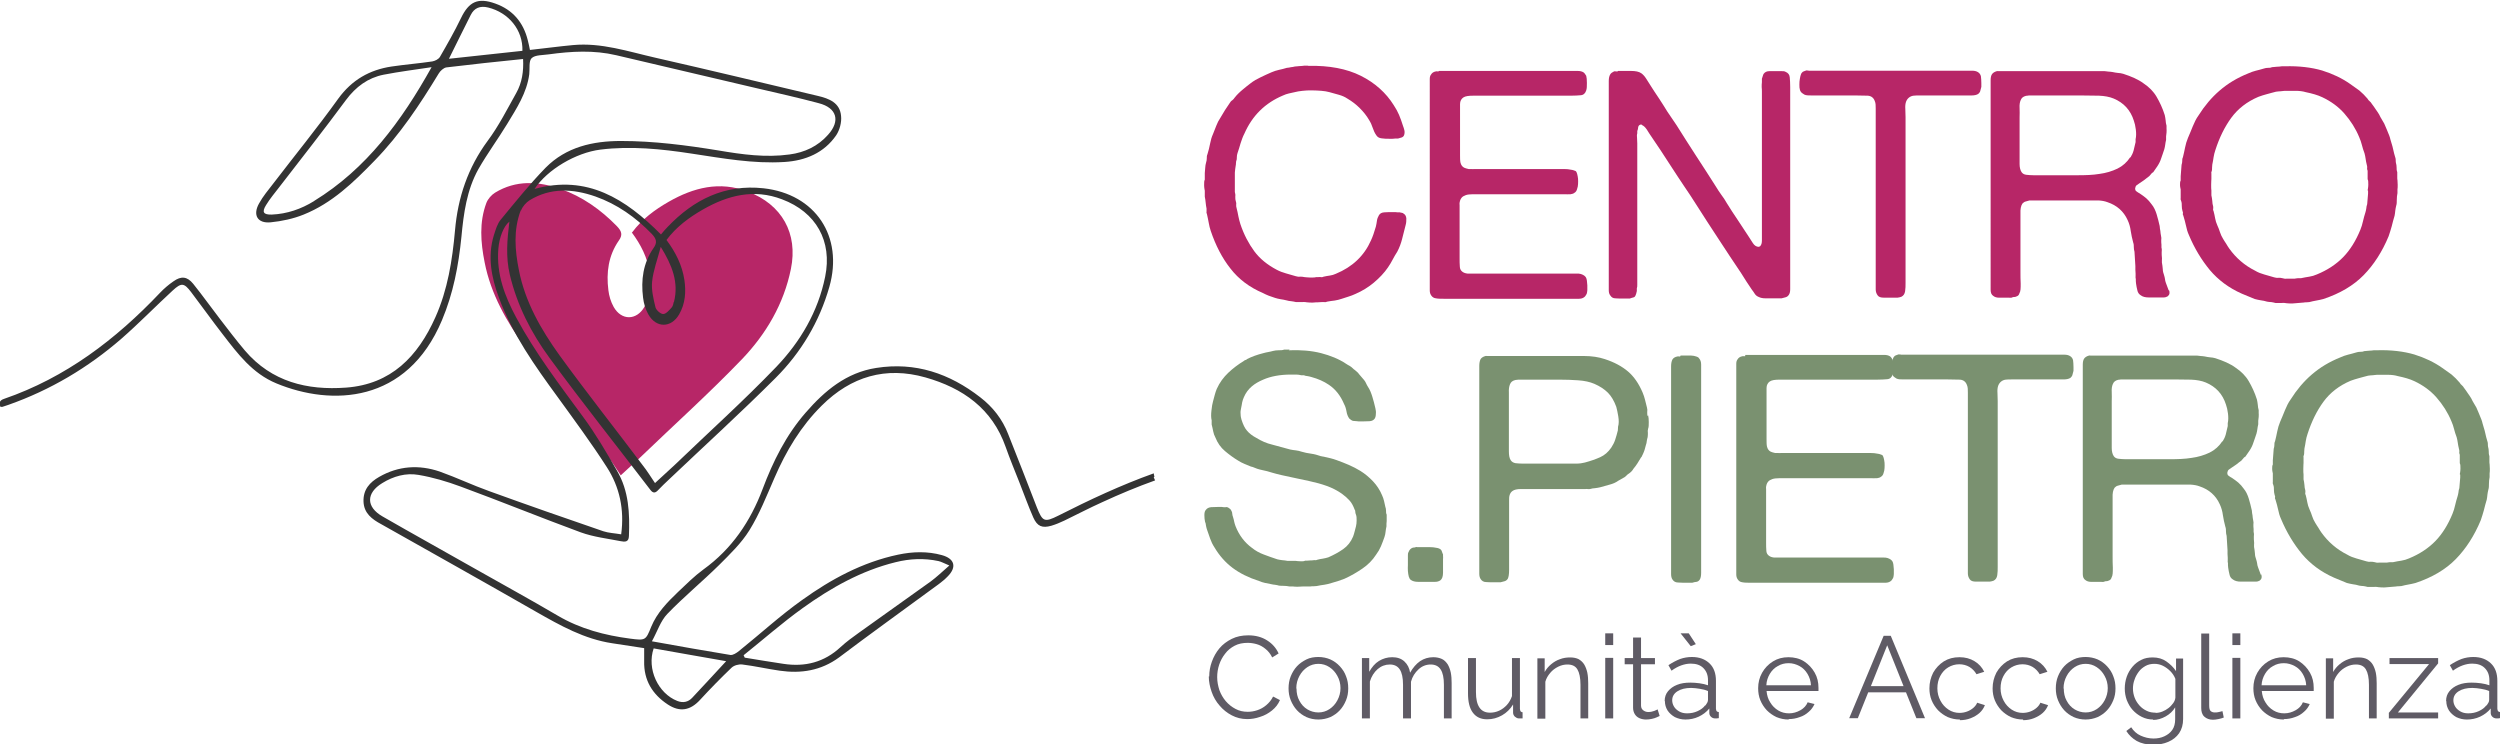 <?xml version="1.0" encoding="UTF-8"?><svg id="a" xmlns="http://www.w3.org/2000/svg" viewBox="0 0 113.13 33.68"><path d="M28.61,10.51c.44-.59,1.02-1.02,1.65-1.38,1.12-.64,2.3-.95,3.58-.46,1.54.58,2.28,1.89,1.95,3.5-.32,1.58-1.12,2.94-2.21,4.08-1.48,1.54-3.07,2.97-4.61,4.45-.28.26-.56.52-.88.81-.19-.28-.36-.56-.56-.81-1.25-1.66-2.54-3.29-3.76-4.97-.84-1.17-1.56-2.42-1.84-3.86-.18-.9-.25-1.81.08-2.69.07-.18.23-.36.39-.46.95-.58,1.96-.52,2.97-.17.99.35,1.82.94,2.55,1.69.21.22.27.39.08.65-.47.68-.57,1.44-.47,2.24.03.26.11.53.24.76.35.62,1.03.62,1.39,0,.28-.48.32-1.02.24-1.56-.1-.67-.4-1.26-.81-1.81Z" fill="#b72667"/><path d="M52.24,21.57c-.02-.05-.02-.1-.03-.15-1.48.53-2.91,1.2-4.31,1.91-.64.32-.72.28-.98-.37-.43-1.11-.86-2.22-1.3-3.32-.26-.67-.69-1.22-1.26-1.66-1.39-1.08-2.94-1.61-4.71-1.33-1.35.21-2.33,1.03-3.19,2.02-.89,1.02-1.48,2.21-1.95,3.46-.55,1.46-1.39,2.71-2.68,3.64-.41.3-.78.67-1.15,1.02-.48.46-.95.94-1.21,1.57-.25.62-.26.63-.95.54-1.15-.15-2.26-.44-3.28-1.04-1.26-.74-2.54-1.44-3.81-2.16-1.37-.78-2.75-1.54-4.12-2.33-.75-.43-.75-1.06-.01-1.51.5-.31,1.07-.47,1.64-.37.65.11,1.29.3,1.91.53,1.82.67,3.61,1.4,5.43,2.07.58.21,1.2.28,1.81.4.17.03.36.06.37-.23.04-1.03,0-2.04-.54-2.96-.48-.83-.96-1.66-1.53-2.43-1.07-1.46-2.17-2.9-3.03-4.5-.52-.97-.9-1.97-.81-3.1.04-.52.24-1.04.5-1.24-.1.81-.17,1.6.02,2.4.33,1.39.97,2.64,1.8,3.77,1.48,2.02,3.05,3.99,4.57,5.98.12.15.22.13.34,0,.16-.17.33-.33.5-.49,1.61-1.53,3.25-3.02,4.82-4.59,1.15-1.15,1.98-2.54,2.43-4.12.65-2.28-.63-4.2-2.98-4.46-1.75-.19-3.16.51-4.34,1.75-.11.11-.21.23-.3.34-1.6-1.61-3.34-2.72-5.72-2.06.58-.88,1.87-1.64,2.98-1.78,1.38-.17,2.75-.03,4.12.18,1.4.21,2.79.47,4.21.38.95-.06,1.79-.41,2.34-1.21.16-.24.25-.59.22-.87-.05-.6-.54-.79-1.05-.91-2.45-.58-4.9-1.17-7.36-1.73-1.23-.28-2.44-.69-3.72-.57-.65.06-1.29.15-1.95.22-.03-.15-.06-.3-.1-.45-.2-.8-.68-1.37-1.47-1.65-.78-.28-1.19-.09-1.55.66-.29.6-.62,1.18-.95,1.75-.06.11-.23.19-.35.21-.61.09-1.23.14-1.84.23-1,.15-1.8.61-2.41,1.45-.94,1.31-1.96,2.56-2.94,3.84-.23.3-.47.58-.65.91-.29.52-.07.91.53.85.5-.05,1.02-.16,1.49-.35,1.29-.52,2.26-1.46,3.21-2.44,1.15-1.18,2.05-2.54,2.9-3.94.07-.12.22-.26.35-.28,1.15-.14,2.29-.26,3.47-.38.03.56-.05,1.08-.31,1.54-.41.73-.79,1.49-1.29,2.16-.9,1.22-1.35,2.57-1.48,4.05-.12,1.35-.33,2.69-.89,3.94-.79,1.77-2,3.03-4.04,3.18-1.76.13-3.37-.26-4.58-1.68-.39-.46-.76-.95-1.13-1.43-.41-.53-.79-1.07-1.21-1.59-.27-.33-.54-.36-.89-.11-.22.15-.43.33-.61.52-2,2.11-4.27,3.84-7.06,4.8-.21.07-.23.19-.16.36.04,0,.06,0,.09,0,.09-.03.18-.06.27-.09,1.9-.67,3.6-1.68,5.11-2.99.8-.7,1.54-1.46,2.32-2.18.4-.37.52-.35.84.07.48.63.94,1.28,1.43,1.91.68.88,1.34,1.77,2.43,2.22,2.49,1.03,5.9.92,7.49-2.86.51-1.21.75-2.47.88-3.77.1-1.06.24-2.12.77-3.07.4-.7.88-1.35,1.3-2.04.43-.71.89-1.41,1-2.25.03-.25-.03-.6.11-.73.16-.15.5-.13.77-.17,1.02-.14,2.04-.2,3.06.04,2.11.5,4.23.99,6.34,1.49.94.22,1.89.43,2.82.68.82.21.99.8.42,1.43-.46.52-1.06.8-1.74.89-1.08.15-2.15,0-3.21-.18-1.47-.24-2.94-.43-4.42-.43-1.27,0-2.48.27-3.41,1.21-.72.74-1.37,1.55-2.03,2.35-.16.19-.23.46-.31.7-.3.98-.11,1.92.23,2.84.61,1.65,1.62,3.07,2.65,4.48.76,1.05,1.53,2.09,2.23,3.18.58.9.8,1.91.65,3.04-.29-.05-.57-.06-.81-.14-1.72-.59-3.44-1.19-5.15-1.81-.76-.27-1.49-.62-2.25-.89-.94-.32-1.87-.26-2.74.24-.42.24-.73.57-.71,1.12.02.53.39.8.8,1.02,2.34,1.32,4.68,2.63,7.02,3.97,1.09.62,2.17,1.23,3.44,1.42.48.07.96.15,1.44.22,0,.22,0,.41,0,.59-.02.86.37,1.5,1.07,1.96.55.36,1.02.27,1.46-.21.46-.5.93-.98,1.42-1.45.11-.11.33-.17.49-.15.57.07,1.13.2,1.69.28.97.14,1.87,0,2.69-.6,1.35-1.02,2.73-2.01,4.09-3.01.28-.21.58-.4.82-.65.43-.43.32-.81-.26-.97-.65-.18-1.32-.16-1.98-.02-1.61.34-3.03,1.11-4.34,2.05-1,.71-1.9,1.54-2.86,2.31-.11.09-.27.19-.38.18-1.15-.19-2.3-.39-3.56-.62.25-.45.39-.92.7-1.24.74-.77,1.58-1.46,2.34-2.21.49-.49,1.01-.99,1.37-1.57.46-.74.78-1.56,1.13-2.36.53-1.23,1.2-2.35,2.15-3.29,1.32-1.31,2.89-1.78,4.69-1.27,1.69.48,3.02,1.41,3.63,3.15.19.54.41,1.07.62,1.6.21.53.4,1.07.63,1.59.18.4.4.49.82.37.2-.06.39-.14.58-.23.58-.28,1.15-.58,1.73-.84.78-.36,1.57-.69,2.38-.98-.02-.05-.04-.09-.06-.14ZM14.21,9.1c-.58.36-1.22.58-1.91.61-.38.01-.46-.11-.26-.43.17-.28.38-.53.58-.79,1.02-1.32,2.05-2.63,3.04-3.97.44-.59.99-1,1.7-1.14.72-.14,1.45-.23,2.17-.34-1.36,2.44-2.95,4.6-5.31,6.05ZM20.31,2.67c.34-.68.66-1.34.99-1.99.16-.32.42-.43.79-.34.93.23,1.58,1.02,1.55,1.96-1.1.12-2.21.24-3.33.36ZM30.49,13.66c-.02.09-.04.2-.1.26-.11.12-.25.29-.38.29-.12,0-.32-.18-.35-.31-.09-.38-.19-.78-.15-1.16.05-.5.24-.99.39-1.57.52.84.82,1.61.6,2.49ZM23.58,9.52c.07-.18.23-.36.39-.46.95-.58,1.96-.52,2.97-.17.99.35,1.82.94,2.55,1.69.21.22.27.39.08.65-.47.68-.57,1.44-.47,2.24.03.26.11.53.24.76.35.62,1.03.62,1.39,0,.28-.48.32-1.02.24-1.56-.1-.67-.4-1.26-.81-1.81.44-.59,1.02-1.02,1.65-1.38,1.12-.64,2.3-.95,3.58-.46,1.54.58,2.28,1.89,1.95,3.5-.32,1.58-1.12,2.94-2.21,4.08-1.48,1.54-3.07,2.97-4.61,4.45-.28.26-.56.52-.88.81-.19-.28-.36-.56-.56-.81-1.25-1.66-2.54-3.29-3.76-4.97-.84-1.17-1.56-2.42-1.84-3.86-.18-.9-.25-1.81.08-2.69ZM36.32,27.52c1.28-.92,2.66-1.7,4.21-2.08.64-.16,1.29-.19,1.94-.05.13.03.25.1.49.2-.32.28-.57.52-.84.72-1.08.78-2.17,1.54-3.25,2.32-.28.2-.57.41-.83.65-.74.69-1.61.91-2.59.76-.58-.09-1.17-.18-1.75-.28-.02-.04-.03-.07-.05-.11.89-.71,1.75-1.47,2.67-2.13ZM29.57,29.34c1.09.19,2.18.39,3.29.58-.53.57-1.03,1.12-1.54,1.66-.18.19-.41.24-.67.14-.87-.34-1.39-1.45-1.07-2.38Z" fill="#333"/><path d="M54.72,30.61c0-.23.04-.45.12-.67.08-.22.19-.42.34-.6.15-.18.34-.32.56-.43s.47-.16.75-.16c.33,0,.62.08.85.23.24.15.41.35.52.59l-.29.18c-.08-.16-.18-.29-.31-.39-.12-.1-.25-.17-.39-.21-.14-.04-.28-.06-.41-.06-.22,0-.42.04-.59.13s-.32.21-.43.36c-.12.15-.21.32-.27.5-.06.18-.09.37-.09.56,0,.21.04.4.1.59.07.19.17.36.29.5.13.15.27.26.44.35s.35.13.55.13c.14,0,.28-.02.43-.07.15-.05.28-.12.41-.23s.23-.23.31-.39l.31.16c-.08.19-.2.34-.36.47-.16.13-.34.23-.54.29-.2.07-.39.1-.58.1-.26,0-.49-.06-.7-.17s-.4-.26-.55-.44c-.16-.18-.28-.39-.36-.62-.08-.23-.13-.46-.13-.7Z" fill="#5f5b65"/><path d="M59.66,32.56c-.2,0-.38-.04-.54-.11-.17-.08-.31-.18-.43-.31-.12-.13-.21-.28-.28-.45-.07-.17-.1-.35-.1-.54s.03-.38.1-.55c.07-.17.16-.32.28-.45.12-.13.27-.23.43-.31s.35-.11.54-.11.38.04.54.11c.16.07.31.18.43.31.12.13.22.28.28.45.07.17.1.35.1.55s-.03.37-.1.54-.16.32-.28.45c-.12.13-.26.23-.43.31-.17.07-.35.11-.55.11ZM58.67,31.16c0,.2.04.39.13.55.09.17.21.3.36.39s.32.14.5.14.35-.05.5-.15c.15-.1.27-.23.36-.4.09-.17.14-.35.14-.55s-.05-.39-.14-.55c-.09-.17-.21-.3-.36-.4-.15-.1-.32-.15-.5-.15s-.35.05-.5.15c-.15.1-.27.23-.36.4-.09.17-.14.35-.14.56Z" fill="#5f5b65"/><path d="M65.7,32.51h-.36v-1.52c0-.32-.05-.55-.15-.7-.1-.15-.25-.22-.45-.22s-.39.07-.55.22c-.16.15-.28.33-.34.56v1.66h-.36v-1.52c0-.32-.05-.55-.15-.7s-.25-.22-.45-.22-.39.07-.55.21c-.16.14-.28.33-.35.56v1.67h-.36v-2.73h.33v.62c.12-.21.26-.38.44-.49s.38-.17.6-.17.41.06.55.19.23.3.26.51c.13-.23.28-.4.45-.52.18-.12.38-.18.6-.18.15,0,.28.03.39.08s.19.14.26.24c.06.1.11.23.14.37.03.15.04.31.04.48v1.59Z" fill="#5f5b65"/><path d="M66.43,31.38v-1.6h.36v1.54c0,.31.05.54.16.7s.27.23.48.23c.14,0,.28-.03.41-.09s.25-.15.35-.26.18-.25.23-.4v-1.72h.36v2.3s.01.08.03.11c.02.02.05.04.09.04v.28s-.08,0-.1,0-.05,0-.07,0c-.07,0-.13-.04-.18-.08-.05-.05-.08-.11-.08-.18v-.37c-.13.21-.29.37-.5.49s-.43.18-.67.18c-.29,0-.5-.1-.65-.3-.15-.2-.22-.49-.22-.88Z" fill="#5f5b65"/><path d="M71.88,32.51h-.36v-1.52c0-.32-.05-.55-.14-.7s-.24-.22-.45-.22c-.14,0-.28.03-.42.1-.14.07-.26.16-.36.28-.1.12-.18.25-.22.4v1.67h-.36v-2.73h.33v.62c.07-.13.17-.25.29-.35.12-.1.25-.18.4-.23.15-.06.31-.08.47-.08.15,0,.28.03.38.08.1.06.19.14.25.24.06.1.11.23.14.37.03.15.04.31.04.48v1.59Z" fill="#5f5b65"/><path d="M72.64,29.19v-.53h.36v.53h-.36ZM72.64,32.51v-2.74h.36v2.74h-.36Z" fill="#5f5b65"/><path d="M75.1,32.4s-.07.03-.13.06c-.06.03-.13.05-.22.07-.08.02-.18.03-.27.03s-.2-.02-.29-.06c-.09-.04-.16-.1-.21-.18-.05-.08-.08-.18-.08-.29v-1.97h-.38v-.28h.38v-.93h.36v.93h.63v.28h-.63v1.87c0,.1.04.17.11.22s.14.07.22.07c.1,0,.19-.02.27-.05s.13-.06.15-.07l.09.29Z" fill="#5f5b65"/><path d="M75.33,31.72c0-.17.05-.32.15-.44.1-.12.23-.22.41-.29.17-.07.37-.1.6-.1.13,0,.27.01.42.03.14.02.27.05.38.09v-.23c0-.23-.07-.41-.21-.55s-.33-.2-.57-.2c-.15,0-.29.03-.43.08-.14.05-.29.13-.44.24l-.14-.25c.18-.12.35-.21.53-.28.17-.06.35-.09.53-.09.34,0,.6.1.8.29.2.19.29.46.29.79v1.26s.01.08.03.11c.02.02.05.04.1.04v.28s-.07,0-.1.01c-.03,0-.05,0-.06,0-.09,0-.15-.03-.2-.08-.05-.05-.07-.11-.07-.17v-.2c-.13.16-.29.28-.48.37s-.4.13-.6.13c-.18,0-.33-.04-.48-.11-.14-.08-.25-.18-.33-.3-.08-.13-.12-.27-.12-.42ZM77.17,31.93s.07-.1.09-.14c.02-.04.03-.08.03-.12v-.4c-.12-.05-.24-.08-.37-.1-.13-.02-.26-.04-.39-.04-.26,0-.46.05-.62.15s-.24.24-.24.41c0,.1.03.2.08.28.05.09.13.16.23.22.1.06.22.09.36.09.17,0,.33-.03.48-.1s.26-.15.34-.26ZM76.05,28.66h.37l.32.49-.23.09-.46-.58Z" fill="#5f5b65"/><path d="M80.94,32.56c-.2,0-.38-.04-.55-.11-.17-.08-.31-.18-.44-.31-.12-.13-.22-.28-.29-.45-.07-.17-.1-.35-.1-.55,0-.25.06-.49.18-.7.12-.21.28-.38.49-.51.21-.13.44-.19.7-.19s.51.06.71.19c.2.13.36.3.48.51s.17.44.17.69v.08s0,.05,0,.06h-2.35c.02.2.07.37.17.52.09.15.21.27.36.36.15.09.31.13.49.13s.35-.05.51-.14c.16-.09.27-.21.33-.36l.31.08c-.06.13-.14.25-.26.35-.12.11-.25.19-.41.24-.16.06-.32.09-.5.09ZM79.93,31.01h2.02c-.01-.2-.07-.37-.16-.52-.09-.15-.21-.27-.36-.35s-.31-.13-.49-.13-.34.04-.49.13c-.15.08-.27.2-.36.35s-.15.32-.16.52Z" fill="#5f5b65"/><path d="M85.25,28.77h.31l1.55,3.73h-.39l-.47-1.17h-1.71l-.47,1.17h-.39l1.56-3.73ZM86.14,31.05l-.74-1.85-.74,1.85h1.48Z" fill="#5f5b65"/><path d="M88.69,32.56c-.2,0-.38-.04-.55-.11-.17-.08-.31-.18-.44-.31-.12-.13-.22-.28-.29-.45s-.1-.35-.1-.54c0-.26.06-.49.17-.71.12-.21.28-.38.48-.51.21-.13.44-.19.71-.19.26,0,.48.06.68.18.2.12.34.28.44.48l-.35.11c-.08-.14-.19-.25-.32-.33-.14-.08-.29-.12-.46-.12-.18,0-.35.05-.5.14-.15.09-.27.22-.36.39s-.13.35-.13.56.05.39.14.56c.09.17.21.3.36.4.15.1.32.15.5.15.12,0,.23-.02.34-.06.11-.04.21-.1.29-.17.08-.07.14-.15.17-.23l.35.11c-.05.13-.13.25-.24.35s-.25.18-.4.24c-.15.06-.32.09-.49.09Z" fill="#5f5b65"/><path d="M91.55,32.56c-.2,0-.38-.04-.55-.11-.17-.08-.31-.18-.44-.31-.12-.13-.22-.28-.29-.45s-.1-.35-.1-.54c0-.26.06-.49.17-.71.12-.21.28-.38.48-.51.21-.13.44-.19.71-.19.26,0,.48.06.68.18.2.12.34.28.44.48l-.35.11c-.08-.14-.19-.25-.32-.33-.14-.08-.29-.12-.46-.12-.18,0-.35.05-.5.14-.15.09-.27.22-.36.39s-.13.35-.13.56.05.39.14.56c.09.17.21.3.36.4.15.1.32.15.5.15.12,0,.23-.02.34-.06.11-.04.21-.1.29-.17.08-.07.14-.15.17-.23l.35.11c-.05.13-.13.25-.24.35s-.25.18-.4.24c-.15.06-.32.09-.49.09Z" fill="#5f5b65"/><path d="M94.38,32.56c-.2,0-.38-.04-.54-.11-.17-.08-.31-.18-.43-.31-.12-.13-.21-.28-.28-.45-.07-.17-.1-.35-.1-.54s.03-.38.1-.55c.07-.17.16-.32.28-.45.12-.13.27-.23.43-.31s.35-.11.54-.11.38.04.54.11c.16.07.31.18.43.31.12.13.22.28.28.45.07.17.1.35.1.55s-.03.37-.1.54-.16.32-.28.45c-.12.13-.26.23-.43.31-.17.07-.35.11-.55.11ZM93.39,31.16c0,.2.04.39.13.55.09.17.21.3.36.39s.32.14.5.14.35-.05.5-.15c.15-.1.27-.23.36-.4.09-.17.14-.35.14-.55s-.05-.39-.14-.55c-.09-.17-.21-.3-.36-.4-.15-.1-.32-.15-.5-.15s-.35.05-.5.15c-.15.1-.27.23-.36.4-.09.17-.14.35-.14.56Z" fill="#5f5b65"/><path d="M97.44,32.56c-.19,0-.36-.04-.52-.12s-.29-.18-.41-.31-.2-.28-.27-.45c-.06-.17-.09-.34-.09-.52,0-.19.03-.37.09-.54s.15-.32.26-.45c.11-.13.25-.24.4-.31.15-.08.33-.11.52-.11.23,0,.44.06.61.18.17.12.32.26.44.44v-.57h.32v2.74c0,.25-.06.46-.18.64-.12.17-.28.3-.49.39s-.43.13-.67.13c-.31,0-.56-.06-.76-.17-.19-.11-.35-.26-.47-.45l.22-.17c.11.17.25.3.43.38.18.08.37.13.58.13.18,0,.34-.03.49-.1s.27-.16.36-.29c.09-.13.13-.29.13-.48v-.54c-.1.17-.25.31-.43.41-.18.1-.37.16-.57.16ZM97.54,32.26c.11,0,.21-.02.31-.06.1-.04.19-.09.28-.16.08-.06.15-.14.21-.22s.09-.16.1-.25v-.85c-.05-.13-.13-.25-.23-.35-.1-.1-.21-.18-.33-.24-.12-.06-.25-.09-.39-.09-.15,0-.29.03-.41.1s-.22.15-.3.26c-.08.11-.15.23-.19.36-.05.13-.07.27-.07.4,0,.15.03.29.08.42.05.13.13.25.22.35s.2.18.33.24c.12.06.26.08.4.08Z" fill="#5f5b65"/><path d="M99.61,28.67h.36v3.24c0,.14.02.23.07.27.05.04.11.06.18.06.06,0,.13,0,.19-.02.06-.01.12-.03.16-.04l.06.29c-.07.03-.15.05-.24.07-.1.02-.18.03-.25.03-.16,0-.29-.05-.39-.14-.1-.09-.14-.23-.14-.39v-3.36Z" fill="#5f5b65"/><path d="M101.02,29.19v-.53h.36v.53h-.36ZM101.02,32.51v-2.74h.36v2.74h-.36Z" fill="#5f5b65"/><path d="M103.35,32.56c-.2,0-.38-.04-.55-.11-.17-.08-.31-.18-.44-.31-.12-.13-.22-.28-.29-.45-.07-.17-.1-.35-.1-.55,0-.25.06-.49.18-.7.12-.21.28-.38.49-.51.21-.13.44-.19.7-.19s.51.06.71.19c.2.13.36.3.48.51s.17.44.17.69v.08s0,.05,0,.06h-2.35c.02.2.07.37.17.52.09.15.21.27.36.36.15.09.31.13.49.13s.35-.05.51-.14c.16-.09.27-.21.33-.36l.31.08c-.06.13-.14.25-.26.35-.12.11-.25.19-.41.24-.16.06-.32.09-.5.09ZM102.34,31.01h2.02c-.01-.2-.07-.37-.16-.52-.09-.15-.21-.27-.36-.35s-.31-.13-.49-.13-.34.04-.49.13c-.15.08-.27.2-.36.35s-.15.32-.16.52Z" fill="#5f5b65"/><path d="M107.56,32.51h-.36v-1.52c0-.32-.05-.55-.14-.7s-.24-.22-.45-.22c-.14,0-.28.03-.42.1-.14.07-.26.16-.36.28-.1.12-.18.25-.22.4v1.67h-.36v-2.73h.33v.62c.07-.13.17-.25.29-.35.12-.1.25-.18.4-.23.15-.06.31-.08.47-.08.15,0,.28.03.38.08.1.06.19.14.25.24.06.1.11.23.14.37.03.15.04.31.04.48v1.59Z" fill="#5f5b65"/><path d="M108.09,32.27l1.83-2.22h-1.79v-.27h2.2v.24l-1.82,2.22h1.82v.27h-2.23v-.24Z" fill="#5f5b65"/><path d="M110.69,31.72c0-.17.05-.32.15-.44.1-.12.23-.22.41-.29.17-.07.37-.1.6-.1.13,0,.27.01.42.03.14.02.27.05.38.09v-.23c0-.23-.07-.41-.21-.55s-.33-.2-.57-.2c-.15,0-.29.03-.43.08-.14.05-.29.13-.44.24l-.14-.25c.18-.12.35-.21.53-.28.17-.06.35-.09.53-.09.34,0,.6.1.8.29.2.19.29.46.29.79v1.26s.01.08.03.11c.02.02.05.04.1.04v.28s-.07,0-.1.01c-.03,0-.05,0-.06,0-.09,0-.15-.03-.2-.08-.05-.05-.07-.11-.07-.17v-.2c-.13.16-.29.28-.48.37s-.4.13-.6.13c-.18,0-.33-.04-.48-.11-.14-.08-.25-.18-.33-.3-.08-.13-.12-.27-.12-.42ZM112.52,31.93s.07-.1.09-.14c.02-.04.03-.08.03-.12v-.4c-.12-.05-.24-.08-.37-.1-.13-.02-.26-.04-.39-.04-.26,0-.46.05-.62.15s-.24.24-.24.41c0,.1.03.2.08.28.05.09.13.16.23.22.1.06.22.09.36.09.17,0,.33-.03.48-.1s.26-.15.34-.26Z" fill="#5f5b65"/><path d="M59.21,2.98c.94-.02,1.73.13,2.37.45s1.14.77,1.49,1.33c.1.15.18.3.24.44.06.14.12.31.18.5.02.05.04.11.06.19.02.08.01.16-.01.22-.02.06-.06.09-.11.11-.05.01-.11.03-.17.05h-.14s-.06.01-.11.01h-.12c-.13,0-.26,0-.37-.02-.11-.01-.19-.06-.24-.14-.07-.1-.12-.21-.16-.33s-.09-.24-.16-.35c-.12-.21-.27-.39-.43-.55s-.34-.3-.56-.43c-.12-.08-.24-.13-.38-.17-.14-.04-.28-.08-.43-.12-.11-.03-.23-.05-.36-.06s-.28-.02-.43-.02-.29,0-.43.02c-.14.01-.26.04-.35.06-.1.02-.19.04-.27.06-.09.02-.17.05-.26.09-.81.34-1.39.91-1.75,1.73-.07.13-.12.28-.17.43-.04.15-.09.3-.14.45-.02.06-.03.12-.03.18s0,.12-.03.18c0,.04-.01.07-.01.1s0,.06-.01.1c-.02.11-.03.21-.04.32,0,.11,0,.22,0,.34,0,.07,0,.14,0,.21,0,.07,0,.14,0,.19v.14c.02.07.03.13.02.2,0,.07,0,.14.02.2.02.06.03.12.02.17,0,.06,0,.11.02.16.03.12.06.25.08.37.02.12.06.24.09.35.16.48.38.89.63,1.23s.6.62,1.02.84c.13.07.27.12.41.16.14.04.29.08.45.13.07.02.13.03.19.02.06,0,.12,0,.2.02.05,0,.13.02.26.02.12,0,.22,0,.27-.02h.1s.08-.01.12,0,.08,0,.12-.02c.1-.02.19-.04.28-.05.09-.01.18-.04.27-.08.75-.31,1.28-.81,1.59-1.51.08-.17.15-.38.22-.62.02-.09.04-.18.05-.27.01-.09.05-.18.09-.25.05-.08.12-.12.23-.13s.22-.01.35-.01h.14s.09,0,.13.01h.1s.06.02.09.02c.03,0,.06.02.08.04.07.04.11.11.12.21,0,.1,0,.2-.03.3-.06.22-.11.43-.16.63-.05.2-.12.39-.22.58-.08.12-.15.25-.21.36-.06.12-.13.23-.21.35-.17.25-.39.48-.64.69-.25.21-.53.38-.83.51-.11.05-.21.09-.31.12s-.2.06-.31.1c-.11.04-.21.06-.32.08-.11.01-.22.03-.34.05-.05.02-.09.03-.13.02-.04,0-.08,0-.12,0-.06,0-.12.01-.17.01s-.12,0-.19.01c-.03,0-.09.01-.19,0s-.17-.01-.19-.02c-.05,0-.09-.01-.14,0-.04,0-.09,0-.14,0h-.14c-.08-.02-.15-.03-.22-.04-.07,0-.14-.02-.22-.04-.09-.02-.17-.04-.26-.05-.09-.01-.17-.04-.25-.06-.2-.06-.38-.13-.55-.22-.61-.26-1.1-.63-1.47-1.11-.38-.48-.67-1.05-.89-1.7-.04-.12-.07-.24-.09-.36-.02-.12-.05-.25-.08-.39-.02-.05-.03-.09-.02-.13,0-.04,0-.08,0-.13-.02-.09-.03-.18-.04-.27s-.02-.19-.04-.27v-.27s-.03-.13-.03-.25,0-.2.03-.25c0-.03,0-.06,0-.09,0-.03,0-.06,0-.08v-.13c0-.08.02-.16.02-.24s.02-.16.04-.24c.02-.06.03-.12.03-.18s0-.13.03-.19c.05-.16.09-.32.12-.48s.07-.3.13-.43c.05-.12.1-.25.15-.38s.11-.25.18-.35c.14-.25.29-.48.43-.68.03-.05.06-.09.11-.12.04-.03.08-.07.11-.12.06-.08.12-.14.18-.2.06-.06.13-.12.19-.17.06-.05.11-.09.17-.14.05-.04.11-.09.18-.14.14-.11.3-.2.45-.27.16-.08.32-.15.5-.23.11-.05.22-.08.34-.11.12-.02.24-.06.35-.09.07,0,.13-.02.19-.03.06,0,.12-.02.17-.03.08,0,.15-.02.22-.02s.15-.01.22-.02c.02,0,.04,0,.07,0,.03,0,.05,0,.07,0Z" fill="#b72667"/><path d="M65.11,3.21h5.96c.11,0,.21,0,.32,0,.11,0,.19.02.26.06.03.02.05.04.07.07.02.03.04.06.06.09.02.07.03.18.03.32s0,.26-.03.34c-.04.13-.12.21-.25.22-.12.01-.27.02-.45.02h-3.87c-.15,0-.33,0-.54,0-.21,0-.36.02-.45.08s-.15.16-.15.3c0,.14,0,.29,0,.45v1.47c0,.11,0,.23,0,.38,0,.14,0,.26.02.35.03.12.09.19.17.23.04.02.11.04.2.06h.14s.08.01.12,0c.04,0,.09,0,.14,0h3.32c.09,0,.18,0,.29,0,.11,0,.21,0,.32,0,.11,0,.21.01.3.03.09.01.16.04.21.06.03.02.05.06.07.13.02.07.03.14.04.22,0,.08.01.16,0,.24,0,.08-.02.15-.04.21-.02.09-.06.15-.13.19-.02.02-.05.03-.08.04s-.06.01-.09.02h-.09s-.1.01-.14,0c-.05,0-.1,0-.14,0h-3.58c-.12,0-.23,0-.34,0-.11,0-.21,0-.31.01-.1.01-.18.04-.25.08s-.12.11-.15.2c-.02.06-.03.13-.02.2,0,.08,0,.15,0,.23v2.18c0,.13,0,.26.01.37,0,.11.05.19.12.24s.14.07.23.08c.09,0,.18,0,.29,0h4.41c.08,0,.15,0,.23,0,.08,0,.14,0,.2.02.12.04.19.09.23.16.02.03.03.08.04.14,0,.07.02.14.02.21,0,.07,0,.14,0,.22,0,.07-.02.13-.03.17-.04.08-.08.13-.13.16-.06.04-.13.06-.22.06h-6.12c-.13,0-.25,0-.35-.02-.1-.01-.17-.06-.22-.14-.04-.06-.06-.13-.06-.22V3.57c0-.09.02-.15.06-.2.04-.07.11-.12.22-.14.02,0,.04-.01.06,0,.02,0,.04,0,.06,0Z" fill="#b72667"/><path d="M73.22,3.21c.17,0,.37,0,.58,0,.21,0,.37.03.48.11.08.06.15.14.22.25.07.11.13.21.19.3.12.19.25.39.38.58.13.2.26.4.38.6.07.11.14.21.21.31s.14.2.21.31c.29.46.58.92.88,1.38.3.46.6.92.89,1.38.08.13.16.26.25.38.09.12.18.25.25.38.16.26.33.52.5.77.17.25.33.51.5.76.05.08.11.17.18.28.07.11.16.17.27.17.05-.02.07-.03.07-.04.05-.06.07-.14.07-.25v-6.72c0-.07,0-.14-.01-.22,0-.08,0-.15.01-.22v-.16s.03-.08.04-.12.02-.07.04-.1c.06-.08.14-.12.26-.12.12,0,.24,0,.38,0h.18c.06,0,.12,0,.17.03.12.05.18.13.19.25.01.12.02.26.02.43v8.84c0,.11,0,.21,0,.32,0,.11-.02.19-.06.25-.04.06-.08.09-.14.11-.05.01-.12.03-.19.05h-.73c-.12,0-.22-.02-.3-.06-.08-.03-.14-.08-.18-.14-.04-.07-.09-.13-.14-.2-.08-.12-.16-.24-.24-.36s-.16-.25-.24-.38c-.35-.52-.69-1.03-1.02-1.54-.34-.51-.67-1.03-1.01-1.56-.18-.29-.37-.57-.56-.85-.19-.28-.37-.56-.56-.85-.32-.5-.65-1-1-1.51-.04-.07-.08-.13-.12-.19-.04-.06-.09-.12-.16-.17-.02,0-.04-.02-.06-.04-.02-.02-.04-.02-.07-.01-.06.02-.09.06-.1.12,0,.06-.02.12-.04.17v.1c-.02.07-.02.14-.01.22,0,.08.01.16.01.24v6.22s0,.11,0,.17c0,.07,0,.12-.02.17v.12c-.02.1-.04.16-.06.2-.02.05-.05.08-.1.09-.05.01-.1.03-.16.05h-.29c-.13,0-.25,0-.36-.01-.11,0-.18-.05-.23-.13-.05-.06-.07-.14-.07-.24V3.67c0-.13.02-.23.07-.31.03-.05.09-.09.17-.13.02,0,.05-.01.08,0s.06,0,.08,0Z" fill="#b72667"/><path d="M81.83,3.2h7.42c.1,0,.18.02.25.06.08.05.12.11.14.19.01.08.02.19.02.31v.17c-.02.08-.04.14-.05.19-.01.05-.05.09-.09.13-.08.05-.18.07-.32.07h-2.03c-.11,0-.21,0-.31,0-.1,0-.19,0-.27.01-.08.01-.15.04-.21.09s-.1.11-.13.19c-.03.09-.04.2-.03.33,0,.13.01.25.01.36v7.49c0,.14,0,.27-.02.39s-.07.2-.17.25c-.05.02-.11.03-.17.04-.07,0-.14,0-.22,0h-.4c-.14,0-.23-.03-.28-.1-.06-.08-.09-.17-.09-.27s0-.22,0-.35v-7.46c0-.11,0-.23,0-.37,0-.14,0-.25-.04-.34-.05-.15-.16-.24-.32-.25-.17,0-.35-.01-.54-.01h-1.59c-.12,0-.25,0-.4,0-.15,0-.26,0-.34-.04-.03-.02-.06-.04-.09-.06-.03-.02-.05-.04-.07-.07-.03-.04-.05-.1-.06-.19,0-.09-.01-.17,0-.26s.02-.17.04-.25c.02-.08.04-.13.07-.16.02-.03.05-.05.08-.06.03-.01.07-.03.11-.04.02,0,.04-.01.06,0,.02,0,.04,0,.06,0Z" fill="#b72667"/><path d="M98.15,13.12c.05.12.03.22-.06.29-.05.03-.11.05-.18.05-.07,0-.15,0-.22,0h-.46c-.15,0-.27-.03-.36-.1-.08-.05-.13-.12-.15-.22-.02-.1-.05-.2-.06-.31,0-.04-.01-.07-.01-.11v-.09s-.02-.09-.01-.13c0-.04,0-.08,0-.12,0-.06-.01-.12-.01-.17v-.17l-.04-.65c-.02-.07-.03-.13-.03-.2s0-.14-.03-.22c-.05-.17-.08-.35-.11-.52-.02-.17-.07-.34-.14-.49-.18-.4-.49-.67-.91-.81-.13-.05-.26-.07-.41-.08-.15,0-.31,0-.47,0h-2.65c-.07.02-.13.04-.18.05-.05.01-.1.05-.14.09-.07.1-.1.25-.09.47,0,.22,0,.41,0,.57v2.09c0,.14,0,.3.01.5,0,.2,0,.34-.06.44-.02.07-.06.11-.12.13-.04.02-.07.03-.11.03s-.07,0-.12.03c-.04,0-.08.01-.13,0-.05,0-.1,0-.14,0-.11,0-.21,0-.31,0s-.19-.03-.25-.08c-.08-.05-.12-.14-.12-.27V3.96c0-.11,0-.22,0-.33,0-.12.02-.21.06-.27.04-.06.11-.11.22-.14.02,0,.04-.01.06,0,.02,0,.04,0,.06,0h4.18c.07,0,.14,0,.22,0s.14,0,.2,0h.16c.06,0,.12.02.17.02s.12.01.19.02c.08.02.16.03.24.04.08,0,.16.02.24.04.18.06.35.12.5.19.15.07.3.15.43.25.24.16.44.36.58.6s.27.51.37.83c.02.08.03.16.04.24,0,.08.02.16.04.24v.14s.01.1,0,.17-.01.12-.02.17v.16c-.02.08-.03.15-.04.22s-.02.13-.04.2c-.05.14-.09.28-.14.41-.04.13-.1.25-.18.37-.03.05-.06.09-.09.13-.03.04-.06.08-.09.13,0,0-.02.02-.03.02,0,0-.02.01-.03.02-.02.02-.04.04-.06.07-.02.03-.05.05-.06.07-.08.06-.15.11-.22.17-.07.05-.14.1-.22.15-.05.03-.09.06-.13.09-.04.03-.06.08-.07.14,0,.06.01.11.06.14.05.04.1.07.14.09.11.07.2.14.3.22.09.08.17.17.24.27.11.13.18.29.23.45.05.17.1.35.14.54,0,.08.02.15.03.22,0,.07.02.15.03.22.02.07.02.13.01.2,0,.07,0,.13.01.2v.13c.02.07.02.14.01.22,0,.08,0,.15.01.23,0,.04.01.07,0,.11,0,.03,0,.07,0,.12.02.1.03.19.04.3,0,.1.03.19.06.28.02.06.03.11.04.17,0,.05.02.11.04.17l.13.35ZM96.4,7.14c.07-.11.12-.22.15-.33.03-.12.06-.24.09-.38v-.13c.03-.13.03-.28.01-.44-.02-.16-.05-.29-.09-.4-.15-.48-.46-.81-.91-1-.19-.08-.42-.12-.67-.13-.25,0-.52-.01-.79-.01h-2.38s-.04.01-.06.01-.05,0-.08.01c-.12.03-.19.09-.23.19-.04.09-.06.21-.05.36s0,.29,0,.42v1.66c0,.14,0,.3,0,.45s.03.28.09.37c.05.07.12.11.22.12.1.01.2.02.32.02h.89c.38,0,.74,0,1.1,0,.36,0,.69-.01.99-.06.3-.04.57-.12.82-.24.24-.12.43-.29.58-.52Z" fill="#b72667"/><path d="M108.49,8.15s.01.12.01.21,0,.16-.01.21v.17c-.02.1-.03.19-.03.3s0,.19-.03.28c-.02.08-.03.15-.04.22,0,.07-.02.14-.03.22-.05.16-.09.32-.13.48-.04.15-.09.3-.14.45-.29.7-.67,1.29-1.13,1.76s-1.07.83-1.82,1.08c-.11.03-.21.05-.32.07-.11.02-.21.04-.32.07-.05,0-.09.01-.13.01s-.08,0-.12.01l-.48.04s-.09.01-.19,0-.17-.01-.19-.02c-.05,0-.09-.01-.14,0-.04,0-.08,0-.12,0h-.16c-.07-.02-.13-.03-.19-.04-.06,0-.13-.01-.19-.02-.1-.03-.19-.05-.28-.06-.09-.01-.19-.04-.28-.06-.1-.04-.19-.08-.29-.12-.1-.04-.19-.08-.29-.12-.59-.26-1.07-.62-1.45-1.07-.38-.46-.7-.99-.95-1.59-.06-.13-.1-.27-.13-.42-.03-.14-.07-.29-.12-.45-.02-.04-.03-.07-.02-.1s0-.07-.02-.12c-.02-.07-.03-.14-.03-.22s0-.15-.03-.23c-.02-.04-.03-.08-.02-.12,0-.04,0-.07,0-.1v-.3s-.03-.12-.03-.2,0-.15.03-.2v-.19l.04-.52c.02-.06.03-.12.03-.17s0-.12.03-.17c.04-.15.07-.31.1-.45.03-.15.07-.29.13-.43.08-.18.15-.36.22-.53.07-.17.15-.34.26-.49.27-.43.59-.81.95-1.12.37-.32.8-.58,1.3-.78.11-.05.22-.09.34-.12.12-.03.24-.06.37-.1.06-.02.12-.03.18-.03s.12,0,.18-.03c.08,0,.15-.02.22-.02s.15-.01.22-.02c.02,0,.04,0,.07,0,.03,0,.05,0,.07,0,.64-.02,1.21.05,1.69.19.48.15.9.35,1.27.61.14.1.28.2.42.3.13.11.25.23.36.36.03.05.06.09.1.12.04.03.07.07.1.12.06.08.12.16.17.24.06.08.11.16.16.24.02.05.04.09.06.12.02.03.04.07.07.12.04.06.07.12.1.17.08.17.15.36.23.55.02.06.04.11.05.17.01.05.03.11.05.17.03.1.06.19.08.3s.05.2.08.31c.02.05.03.1.03.14s0,.1.01.14c.02.07.03.13.03.2s0,.14.03.22v.09s0,.1,0,.14c0,.05,0,.1.01.14ZM107.14,8.61s.03-.13.03-.25,0-.2-.03-.25v-.12s0-.09,0-.13c0-.04,0-.08,0-.13-.02-.05-.03-.09-.02-.14,0-.04,0-.09-.02-.14-.02-.09-.04-.17-.05-.26-.01-.09-.03-.17-.05-.25-.05-.13-.09-.26-.12-.38-.03-.12-.07-.24-.12-.35-.16-.39-.39-.75-.67-1.07-.28-.32-.62-.56-1-.74-.21-.1-.46-.17-.75-.23-.13-.04-.29-.06-.45-.06-.17,0-.33,0-.5,0-.07,0-.13.02-.19.02s-.13.01-.21.02c-.14.04-.28.07-.41.11s-.26.07-.38.12c-.52.22-.93.54-1.23.95-.3.41-.54.9-.72,1.46-.04.11-.06.21-.08.32-.01.11-.04.22-.06.34,0,.05-.01.09-.01.14s0,.09-.01.14c-.02.04-.03.08-.02.12,0,.04,0,.08,0,.12v.13s-.01.14-.01.26,0,.21.01.26c0,.04,0,.07,0,.11,0,.03,0,.07,0,.11.02.08.03.16.04.25,0,.09.02.18.04.25,0,.04.01.07,0,.11s0,.07.02.11c.03.11.05.21.07.32.02.11.05.21.1.32.05.11.09.21.12.31.03.1.08.2.14.3.05.08.09.15.14.22.04.07.09.15.14.22.3.42.69.76,1.17,1,.13.08.27.13.41.17.14.04.29.08.45.13.07.02.13.03.19.02.06,0,.12,0,.19.02.06.02.12.03.19.02.07,0,.15,0,.22,0h.14s.1-.02.14-.02c.05,0,.1,0,.14,0,.13-.03.26-.05.38-.07.12-.02.23-.05.34-.1.49-.2.89-.47,1.2-.79s.57-.74.77-1.23c.05-.12.09-.25.12-.39s.07-.27.11-.4c.02-.06.03-.12.04-.18,0-.06.02-.13.04-.19l.04-.48v-.13Z" fill="#b72667"/><path d="M58.32,15.85c.55-.02,1.03.02,1.46.13.42.11.8.26,1.13.48.06.04.11.07.17.1.05.03.1.07.15.12.02.02.04.04.06.05.02.01.04.03.06.05.02.02.04.04.07.06s.05.05.07.08c.04.05.08.1.12.14.04.05.08.1.12.14.04.05.07.1.09.15.02.05.05.1.08.15.09.13.15.29.2.45.05.17.1.34.14.53.02.08.03.16.02.25,0,.09-.02.16-.05.21-.05.07-.12.11-.23.12-.11,0-.22.01-.33.01h-.13s-.08,0-.12-.01c-.05,0-.09-.01-.12-.01s-.07,0-.11-.03c-.02,0-.04-.02-.06-.04-.02-.01-.04-.03-.06-.05-.06-.09-.1-.19-.12-.32-.02-.12-.06-.24-.11-.33-.16-.38-.39-.67-.69-.87-.22-.15-.49-.27-.79-.35-.06-.02-.12-.03-.17-.04-.06,0-.12-.02-.17-.04h-.12c-.08-.02-.15-.03-.23-.03h-.23c-.5,0-.92.08-1.26.23-.19.08-.37.18-.52.31s-.27.29-.35.48c-.04.08-.06.16-.08.24-.01.08-.03.17-.05.27-.02.08-.03.16-.02.26,0,.1.02.18.04.25.07.22.15.39.25.5.1.12.24.23.43.33.21.13.45.24.71.3.26.07.53.14.81.22.09.02.17.03.26.04s.17.03.26.06c.13.04.28.07.43.09s.29.06.43.11c.04,0,.07.02.1.02s.06.01.1.02c.09.02.17.04.26.06.09.02.17.05.26.08.19.07.38.14.56.22s.36.17.52.27c.21.13.4.29.57.47.17.18.31.39.41.63.04.09.07.17.09.26.02.09.04.18.06.27.02.05.03.1.03.17s0,.12.03.18v.29s-.01.08-.01.12v.12c-.02.08-.03.16-.04.24s-.02.16-.05.24c-.05.14-.1.28-.16.42s-.13.26-.22.38c-.16.25-.37.46-.62.63-.25.17-.52.33-.81.46-.1.04-.19.07-.28.1-.09.03-.19.06-.3.09-.11.04-.22.06-.33.08-.12.01-.23.04-.35.06-.05,0-.1.01-.15.01s-.1,0-.15.01c-.06,0-.12,0-.17,0-.06,0-.12,0-.17,0-.05,0-.12.01-.21.01s-.16,0-.21-.01h-.16c-.1-.02-.19-.03-.29-.03s-.19,0-.27-.03c-.04,0-.08-.02-.12-.02-.04,0-.08-.01-.13-.02-.11-.02-.2-.04-.3-.06-.09-.02-.19-.05-.28-.09-.47-.15-.87-.35-1.19-.59-.32-.24-.6-.55-.83-.94-.08-.12-.14-.25-.19-.39-.05-.13-.1-.28-.15-.43-.02-.06-.03-.12-.04-.17,0-.06-.02-.11-.04-.16-.02-.09-.03-.19-.03-.3s.02-.19.07-.24c.05-.07.13-.11.24-.12.11,0,.22-.01.32-.01h.12s.08,0,.11.01c.05,0,.09.01.12,0s.06,0,.1.02c.07.04.11.08.13.12.03.05.05.1.05.15,0,.05.02.11.04.17.02.07.04.13.05.2.01.07.04.13.06.2.16.41.41.74.74.98.16.13.34.23.53.3s.4.15.62.22c.08.02.15.03.23.04.08,0,.15.02.23.03.02,0,.04,0,.07,0,.03,0,.06,0,.09,0,.04,0,.08,0,.14,0,.05,0,.1,0,.15.01.04,0,.09.01.17.01s.13,0,.18-.03h.1s.1-.01.14-.01.1,0,.14-.01c.03,0,.06-.01.08,0,.02,0,.06,0,.09-.02.08-.02.16-.04.25-.05.09-.01.17-.04.25-.06.25-.11.47-.23.67-.37.2-.14.35-.33.45-.57.03-.08.05-.15.07-.23.02-.08.04-.15.06-.23.02-.08.03-.17.03-.27s0-.19-.03-.26c-.02-.05-.03-.09-.03-.12s0-.07-.03-.11c-.06-.16-.13-.3-.23-.41-.1-.11-.21-.21-.35-.31-.2-.14-.43-.26-.68-.35s-.51-.16-.79-.22-.56-.12-.84-.18c-.29-.06-.57-.12-.84-.2-.15-.05-.31-.09-.46-.12s-.3-.08-.43-.14c-.02,0-.03-.01-.04-.01,0,0-.02,0-.04-.01-.1-.04-.19-.08-.29-.12s-.19-.09-.27-.14c-.22-.13-.42-.28-.61-.44s-.33-.36-.43-.61c-.05-.09-.08-.18-.1-.28-.02-.1-.04-.2-.07-.31,0-.04,0-.07,0-.1,0-.03,0-.06,0-.09-.03-.12-.03-.26-.01-.44.02-.18.04-.31.07-.41.03-.11.06-.21.08-.3s.06-.19.09-.27c.13-.29.31-.53.52-.73.21-.2.45-.38.71-.54.02-.02.04-.03.07-.04.03,0,.05-.02.07-.04.21-.11.46-.2.74-.27.08-.02.15-.04.22-.05.07-.01.14-.03.22-.05.08-.02.16-.03.25-.03s.18,0,.25-.03c.03,0,.07,0,.13,0,.06,0,.1,0,.12-.01Z" fill="#7a9170"/><path d="M64.12,24.76c.09,0,.18,0,.29,0,.11,0,.21,0,.31,0,.1,0,.19.01.28.03.09.01.15.04.2.08.02.02.04.05.05.09.01.04.03.08.05.13v.07s.01.1,0,.15c0,.05,0,.1,0,.15v.45c0,.17-.04.29-.12.35-.07.05-.15.07-.25.07h-.75c-.15,0-.26-.03-.34-.09-.04-.03-.07-.08-.09-.15s-.03-.15-.04-.25,0-.18,0-.27c0-.09,0-.17,0-.24v-.19c0-.06,0-.11.03-.16.04-.11.11-.17.2-.2.03,0,.08,0,.16-.03Z" fill="#7a9170"/><path d="M74.58,18.79c.02.08.03.18.03.31s0,.23-.03.3c-.02.07-.02.13-.01.19,0,.06,0,.12-.01.19-.02.06-.03.12-.04.18,0,.06-.02.12-.04.18-.02.08-.04.15-.06.22s-.05.13-.08.2c-.02.03-.03.06-.04.08,0,.02-.02.05-.04.06-.11.19-.22.37-.35.52-.02.04-.05.08-.09.12-.04.04-.08.07-.11.09-.04.02-.07.05-.1.08-.03.03-.06.06-.09.08l-.3.17c-.11.08-.23.13-.38.17-.14.04-.29.08-.43.12-.08.02-.15.03-.23.04-.08,0-.15.02-.23.04-.04,0-.07.01-.11,0s-.06,0-.09,0c-.05,0-.09,0-.14,0-.04,0-.09,0-.14,0h-2.18c-.14,0-.3,0-.47,0-.17,0-.3.03-.38.09-.11.08-.16.22-.15.42,0,.2,0,.39,0,.56v2.12c0,.12,0,.28,0,.47s-.02.32-.06.4c-.04.06-.08.09-.14.11-.05.01-.12.03-.19.05h-.26c-.14,0-.27,0-.39-.01-.12,0-.2-.06-.25-.14-.04-.06-.06-.14-.06-.24v-9.05c0-.11,0-.22,0-.35,0-.13.02-.23.06-.31.04-.06.11-.11.22-.14.02,0,.04-.01.06,0,.02,0,.04,0,.06,0h3.27c.37,0,.72,0,1.07,0,.35,0,.67.05.94.14.43.14.78.33,1.05.56.27.23.49.55.66.95.05.11.08.22.11.33s.06.24.09.36c.02.07.02.13.01.19,0,.06,0,.12.01.19ZM73.22,19.31c.04-.13.04-.29.01-.47-.03-.18-.06-.32-.09-.43-.1-.27-.22-.48-.38-.64s-.36-.29-.61-.4c-.21-.09-.45-.14-.73-.16-.27-.02-.56-.03-.86-.03h-1.86s-.04.01-.06.01-.05,0-.08.01c-.12.03-.19.09-.23.19-.04.1-.06.22-.05.38,0,.16,0,.31,0,.44v1.73c0,.14,0,.3,0,.48,0,.17.02.31.08.4.05.08.12.12.22.14.1.01.21.02.34.02h1.95c.14,0,.29,0,.45,0,.15,0,.29-.02.4-.05.26-.07.49-.15.69-.24.2-.09.36-.23.5-.43.08-.12.14-.24.18-.36.04-.12.08-.26.12-.42,0-.04.01-.1.01-.19Z" fill="#7a9170"/><path d="M76.05,16.09c.07,0,.14,0,.23,0,.09,0,.17,0,.25,0,.08,0,.16.02.22.04.07.02.12.05.14.09.06.07.09.16.09.28,0,.12,0,.24,0,.37v9.05c0,.14-.02.25-.07.32-.04.05-.08.08-.14.09-.05,0-.12.02-.19.04h-.27c-.13,0-.26,0-.38-.01-.12,0-.2-.06-.25-.14-.04-.06-.06-.14-.06-.24v-9.05c0-.11,0-.22,0-.35s.02-.23.06-.31c.04-.07.12-.12.23-.14.02,0,.04-.01.06,0s.04,0,.06,0Z" fill="#7a9170"/><path d="M78.98,16.06h5.96c.11,0,.21,0,.32,0,.11,0,.19.02.26.06.03.02.05.04.07.07.02.03.04.06.06.09.02.07.03.18.03.32s0,.26-.03.34c-.04.13-.12.21-.25.22-.12.01-.27.02-.45.02h-3.87c-.15,0-.33,0-.54,0-.21,0-.36.02-.45.08s-.15.16-.15.3c0,.14,0,.29,0,.45v1.47c0,.11,0,.23,0,.38,0,.14,0,.26.02.35.03.12.09.19.17.23.04.02.11.04.2.06h.14s.08.01.12,0c.04,0,.09,0,.14,0h3.32c.09,0,.18,0,.29,0,.11,0,.21,0,.32,0,.11,0,.21.01.3.03.09.01.16.04.21.06.03.02.05.06.07.13.02.07.03.14.04.22,0,.08.01.16,0,.24,0,.08-.02.15-.04.21-.02.09-.06.15-.13.19-.02.02-.05.03-.08.04s-.06.01-.09.02h-.09s-.1.01-.14,0c-.05,0-.1,0-.14,0h-3.58c-.12,0-.23,0-.34,0-.11,0-.21,0-.31.01-.1.01-.18.04-.25.08s-.12.11-.15.2c-.02.06-.03.13-.02.2,0,.08,0,.15,0,.23v2.18c0,.13,0,.26.01.37,0,.11.05.19.12.24s.14.07.23.08c.09,0,.18,0,.29,0h4.41c.08,0,.15,0,.23,0,.08,0,.14,0,.2.02.12.04.19.09.23.16.02.03.03.08.04.14,0,.07.02.14.02.21,0,.07,0,.14,0,.22,0,.07-.02.13-.03.17-.04.08-.08.13-.13.16-.06.04-.13.06-.22.06h-6.12c-.13,0-.25,0-.35-.02-.1-.01-.17-.06-.22-.14-.04-.06-.06-.13-.06-.22v-9.53c0-.09.02-.15.06-.2.04-.07.11-.12.22-.14.02,0,.04-.01.06,0,.02,0,.04,0,.06,0Z" fill="#7a9170"/><path d="M86,16.05h7.42c.1,0,.18.02.25.06.08.05.12.11.14.19.01.08.02.19.02.31v.17c-.02.08-.04.14-.05.19-.01.05-.05.09-.09.13-.08.05-.18.07-.32.07h-2.03c-.11,0-.21,0-.31,0-.1,0-.19,0-.27.01-.08.01-.15.04-.21.09s-.1.11-.13.19c-.03.09-.04.2-.03.33,0,.13.01.25.01.36v7.49c0,.14,0,.27-.02.39s-.07.2-.17.25c-.05.02-.11.03-.17.04-.07,0-.14,0-.22,0h-.4c-.14,0-.23-.03-.28-.1-.06-.08-.09-.17-.09-.27s0-.22,0-.35v-7.46c0-.11,0-.23,0-.37,0-.14,0-.25-.04-.34-.05-.15-.16-.24-.32-.25-.17,0-.35-.01-.54-.01h-1.59c-.12,0-.25,0-.4,0-.15,0-.26,0-.34-.04-.03-.02-.06-.04-.09-.06-.03-.02-.05-.04-.07-.07-.03-.04-.05-.1-.06-.19,0-.09-.01-.17,0-.26s.02-.17.04-.25c.02-.08.04-.13.07-.16.02-.03.05-.05.08-.06.03-.01.07-.03.11-.04.02,0,.04-.01.06,0,.02,0,.04,0,.06,0Z" fill="#7a9170"/><path d="M102.32,25.98c.05.12.03.22-.06.29-.05.03-.11.05-.18.05-.07,0-.15,0-.22,0h-.46c-.15,0-.27-.03-.36-.1-.08-.05-.13-.12-.15-.22-.02-.1-.05-.2-.06-.31,0-.04-.01-.07-.01-.11v-.09s-.02-.09-.01-.13c0-.04,0-.08,0-.12,0-.06-.01-.12-.01-.17v-.17l-.04-.65c-.02-.07-.03-.13-.03-.2s0-.14-.03-.22c-.05-.17-.08-.35-.11-.52-.02-.17-.07-.34-.14-.49-.18-.4-.49-.67-.91-.81-.13-.05-.26-.07-.41-.08-.15,0-.31,0-.47,0h-2.65c-.07.02-.13.04-.18.05-.05.01-.1.05-.14.09-.07.1-.1.25-.09.47,0,.22,0,.41,0,.57v2.09c0,.14,0,.3.01.5,0,.2,0,.34-.06.44-.02.07-.06.11-.12.13-.04.02-.07.03-.11.03s-.07,0-.12.03c-.04,0-.08.01-.13,0-.05,0-.1,0-.14,0-.11,0-.21,0-.31,0s-.19-.03-.25-.08c-.08-.05-.12-.14-.12-.27v-9.15c0-.11,0-.22,0-.33,0-.12.02-.21.06-.27.04-.06.11-.11.22-.14.02,0,.04-.01.06,0,.02,0,.04,0,.06,0h4.18c.07,0,.14,0,.22,0s.14,0,.2,0h.16c.06,0,.12.02.17.02s.12.01.19.02c.08.02.16.03.24.04.08,0,.16.02.24.04.18.06.35.12.5.19.15.07.3.15.43.25.24.16.44.36.58.6s.27.51.37.83c.02.08.03.16.04.24,0,.08.02.16.04.24v.14s.01.1,0,.17-.01.12-.02.17v.16c-.02.08-.03.15-.04.22s-.02.13-.04.2c-.05.14-.09.28-.14.41-.04.13-.1.25-.18.37-.03.05-.06.09-.09.13-.03.04-.06.08-.09.13,0,0-.02.02-.03.02,0,0-.02.01-.03.02-.02.02-.04.04-.06.07-.02.03-.05.05-.06.07-.08.06-.15.11-.22.17-.07.05-.14.1-.22.15-.05.03-.09.06-.13.09-.04.03-.06.08-.07.14,0,.06.01.11.06.14.05.04.1.07.14.09.11.07.2.14.3.22.09.08.17.17.24.27.11.13.18.29.23.45.05.17.1.35.14.54,0,.08.02.15.03.22,0,.07.02.15.03.22.02.07.02.13.01.2,0,.07,0,.13.01.2v.13c.02.07.02.14.01.22,0,.08,0,.15.01.23,0,.04.01.07,0,.11,0,.03,0,.07,0,.12.02.1.03.19.04.3,0,.1.03.19.06.28.02.06.03.11.04.17,0,.05.02.11.04.17l.13.35ZM100.57,19.99c.07-.11.12-.22.15-.33.03-.12.06-.24.09-.38v-.13c.03-.13.03-.28.01-.44-.02-.16-.05-.29-.09-.4-.15-.48-.46-.81-.91-1-.19-.08-.42-.12-.67-.13-.25,0-.52-.01-.79-.01h-2.38s-.04.01-.06.01-.05,0-.08.01c-.12.03-.19.09-.23.19-.04.09-.06.21-.05.36s0,.29,0,.42v1.66c0,.14,0,.3,0,.45s.03.28.09.37c.05.07.12.11.22.12.1.01.2.02.32.02h.89c.38,0,.74,0,1.1,0,.36,0,.69-.01.99-.06.3-.04.57-.12.82-.24.24-.12.43-.29.58-.52Z" fill="#7a9170"/><path d="M112.66,21s.01.12.01.21,0,.16-.01.21v.17c-.02.1-.03.19-.03.3s0,.19-.03.28c-.02.08-.03.15-.04.22,0,.07-.02.14-.03.22-.05.16-.09.32-.13.48-.04.15-.09.3-.14.45-.29.7-.67,1.29-1.13,1.76s-1.07.83-1.82,1.08c-.11.03-.21.05-.32.07-.11.02-.21.04-.32.07-.05,0-.09.01-.13.01s-.08,0-.12.01l-.48.04s-.09.01-.19,0-.17-.01-.19-.02c-.05,0-.09-.01-.14,0-.04,0-.08,0-.12,0h-.16c-.07-.02-.13-.03-.19-.04-.06,0-.13-.01-.19-.02-.1-.03-.19-.05-.28-.06-.09-.01-.19-.04-.28-.06-.1-.04-.19-.08-.29-.12-.1-.04-.19-.08-.29-.12-.59-.26-1.07-.62-1.45-1.07-.38-.46-.7-.99-.95-1.59-.06-.13-.1-.27-.13-.42-.03-.14-.07-.29-.12-.45-.02-.04-.03-.07-.02-.1s0-.07-.02-.12c-.02-.07-.03-.14-.03-.22s0-.15-.03-.23c-.02-.04-.03-.08-.02-.12,0-.04,0-.07,0-.1v-.3s-.03-.12-.03-.2,0-.15.03-.2v-.19l.04-.52c.02-.06.03-.12.03-.17s0-.12.03-.17c.04-.15.07-.31.1-.45.03-.15.07-.29.13-.43.08-.18.15-.36.22-.53.07-.17.15-.34.26-.49.27-.43.59-.81.95-1.12.37-.32.8-.58,1.3-.78.11-.05.22-.09.34-.12.12-.03.24-.06.37-.1.06-.02.12-.03.18-.03s.12,0,.18-.03c.08,0,.15-.02.22-.02s.15-.01.22-.02c.02,0,.04,0,.07,0,.03,0,.05,0,.07,0,.64-.02,1.21.05,1.69.19.48.15.9.35,1.27.61.14.1.28.2.42.3.13.11.25.23.36.36.03.05.06.09.1.12.04.03.07.07.1.12.06.08.12.16.17.24.06.08.11.16.16.24.02.05.04.09.06.12.02.03.04.07.07.12.04.06.07.12.1.17.08.17.15.36.23.55.02.06.04.11.05.17.01.05.03.11.05.17.03.1.06.19.08.3s.05.2.08.31c.02.05.03.1.03.14s0,.1.01.14c.02.07.03.13.03.2s0,.14.03.22v.09s0,.1,0,.14c0,.05,0,.1.01.14ZM111.31,21.46s.03-.13.03-.25,0-.2-.03-.25v-.12s0-.09,0-.13c0-.04,0-.08,0-.13-.02-.05-.03-.09-.02-.14,0-.04,0-.09-.02-.14-.02-.09-.04-.17-.05-.26-.01-.09-.03-.17-.05-.25-.05-.13-.09-.26-.12-.38-.03-.12-.07-.24-.12-.35-.16-.39-.39-.75-.67-1.07-.28-.32-.62-.56-1-.74-.21-.1-.46-.17-.75-.23-.13-.04-.29-.06-.45-.06-.17,0-.33,0-.5,0-.07,0-.13.02-.19.02s-.13.01-.21.02c-.14.04-.28.07-.41.11s-.26.07-.38.12c-.52.22-.93.54-1.23.95-.3.41-.54.9-.72,1.46-.04.11-.06.21-.08.32-.01.11-.04.22-.06.34,0,.05-.01.09-.01.14s0,.09-.01.14c-.02.04-.03.08-.02.12,0,.04,0,.08,0,.12v.13s-.01.14-.01.26,0,.21.01.26c0,.04,0,.07,0,.11,0,.03,0,.07,0,.11.02.08.03.16.04.25,0,.09.02.18.04.25,0,.04.01.07,0,.11s0,.07.02.11c.03.11.05.21.07.32.02.11.05.21.1.32.05.11.09.21.12.31.03.1.08.2.14.3.05.08.09.15.14.22.04.07.09.15.14.22.3.42.69.76,1.17,1,.13.08.27.13.41.17.14.04.29.08.45.13.07.02.13.03.19.02.06,0,.12,0,.19.02.06.02.12.03.19.02.07,0,.15,0,.22,0h.14s.1-.02.14-.02c.05,0,.1,0,.14,0,.13-.03.26-.05.38-.07.12-.02.23-.05.34-.1.49-.2.89-.47,1.2-.79s.57-.74.77-1.23c.05-.12.09-.25.12-.39s.07-.27.11-.4c.02-.06.03-.12.04-.18,0-.06.02-.13.04-.19l.04-.48v-.13Z" fill="#7a9170"/></svg>